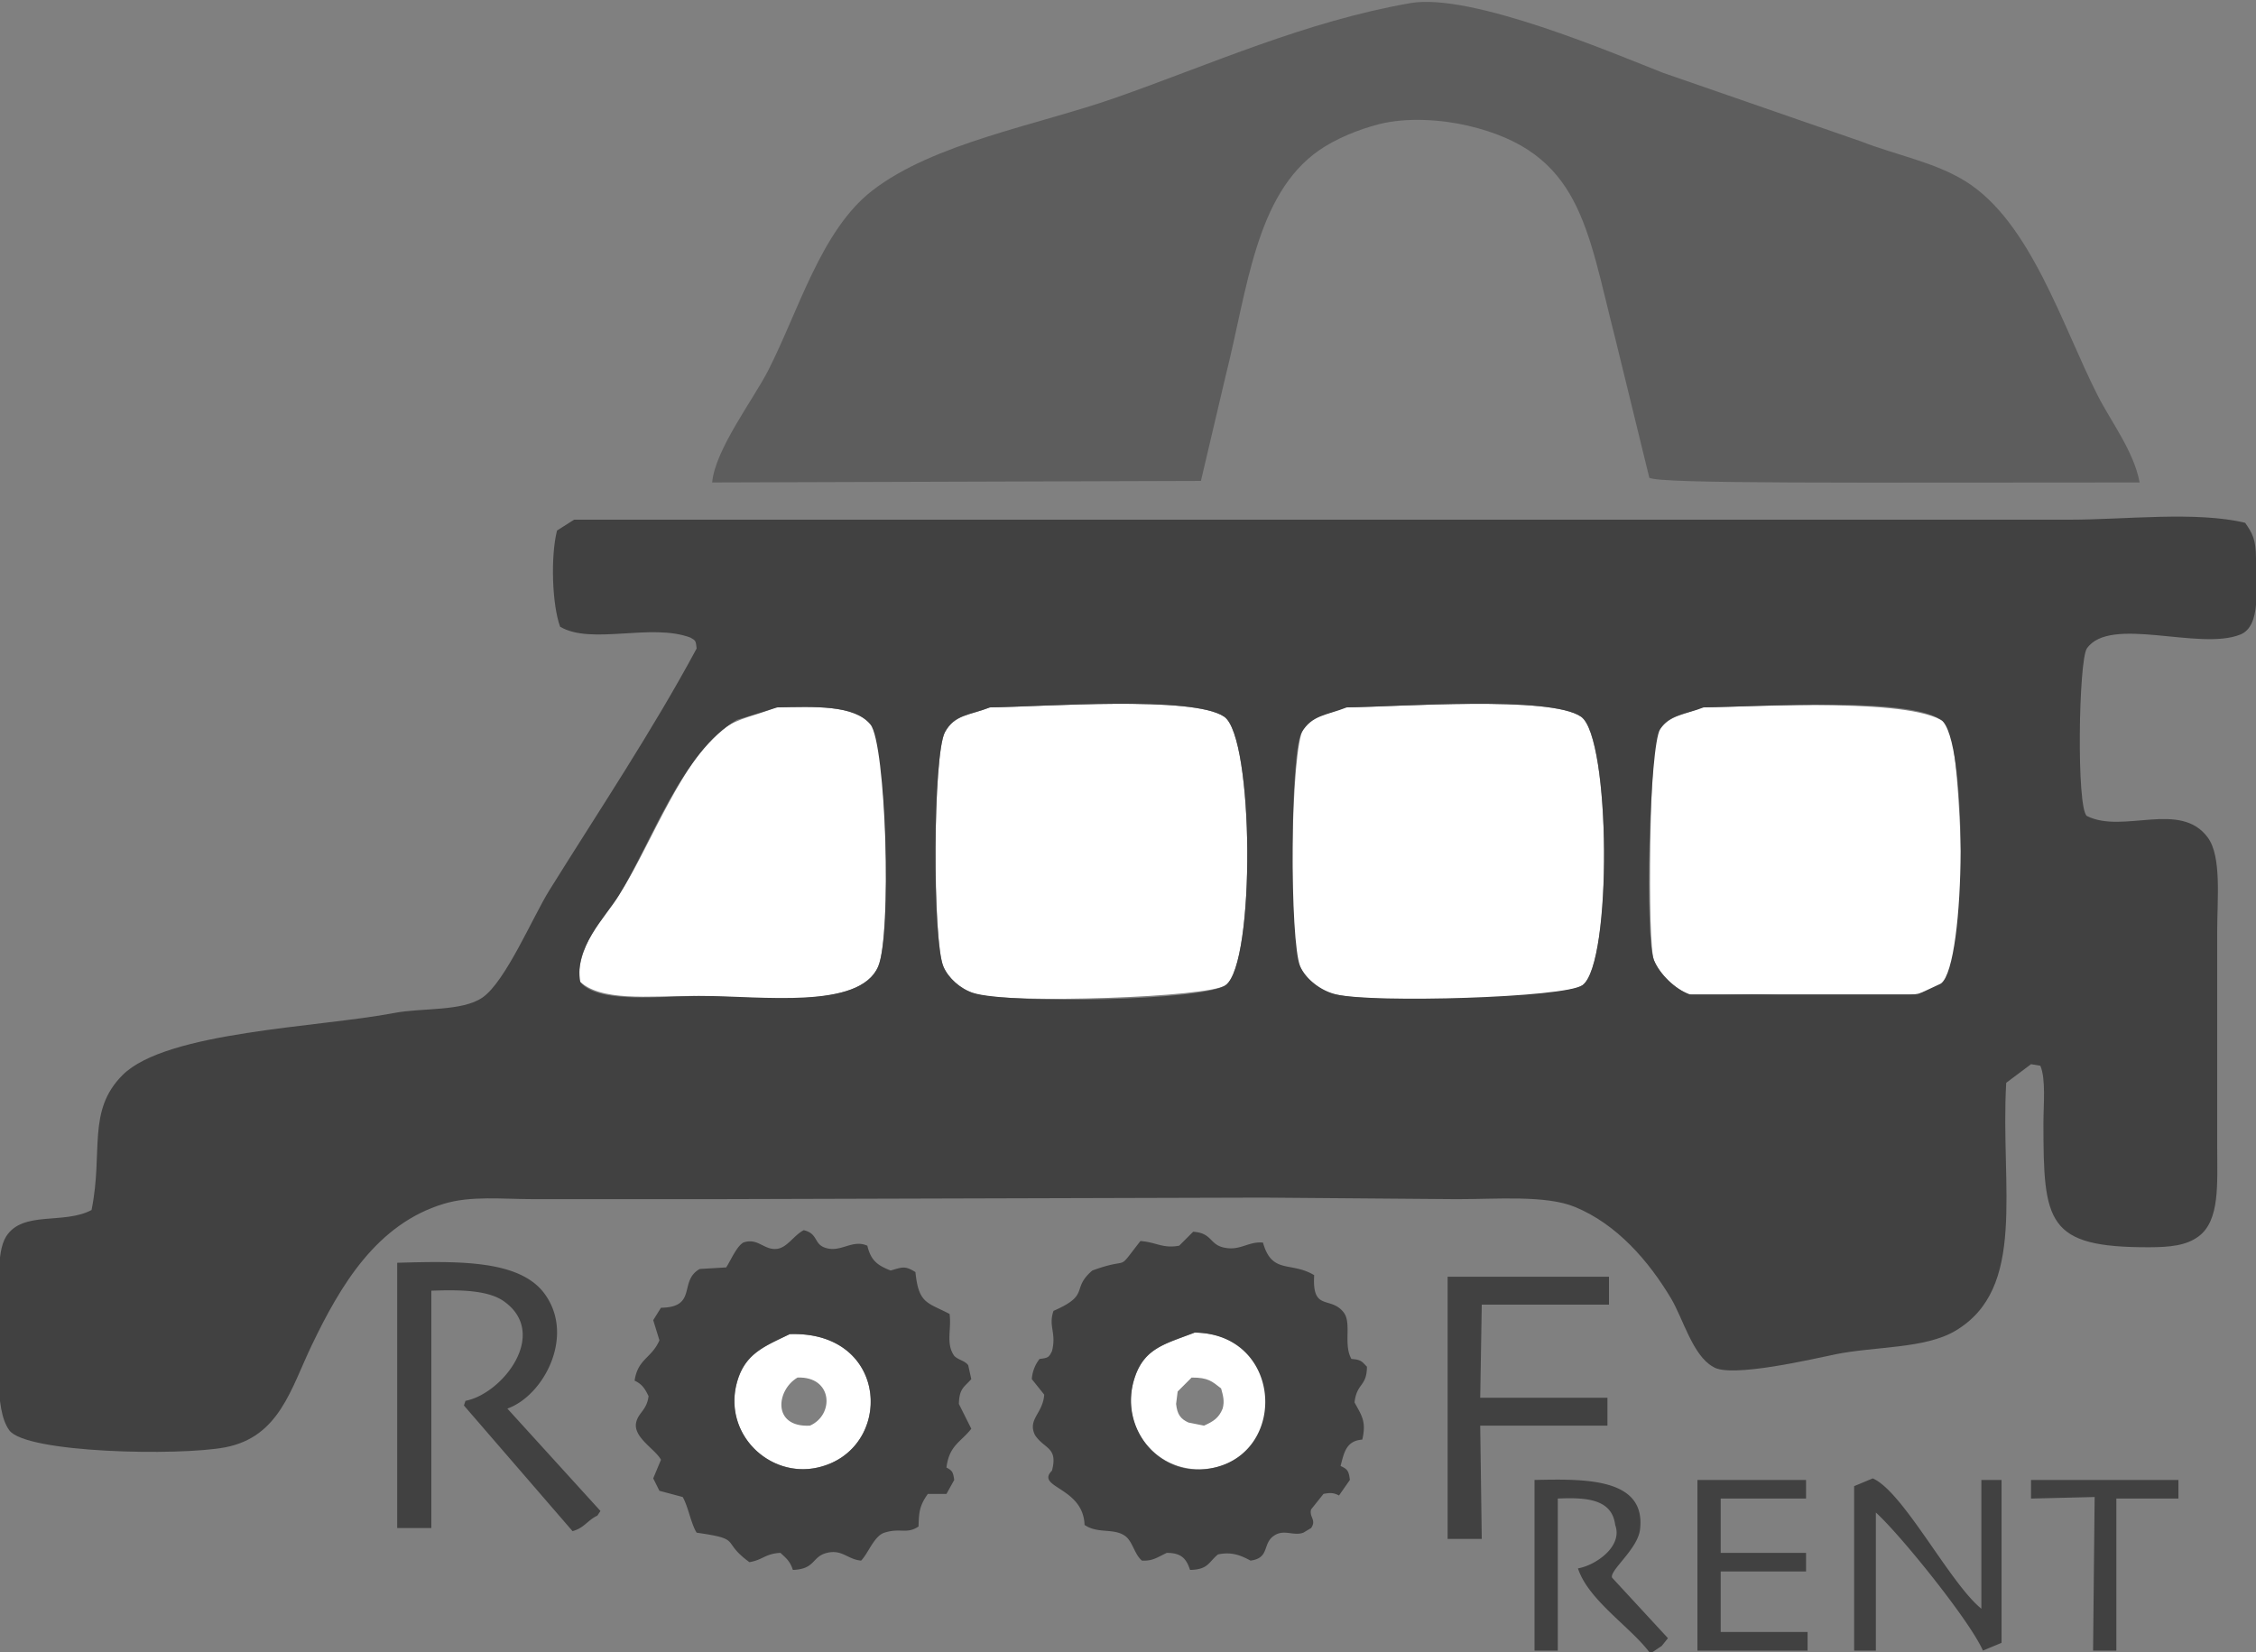 <svg xmlns="http://www.w3.org/2000/svg" width="200.07" height="146.544" viewBox="0 0 1454 1065">
  <rect x="0" y="0" width="1454" height="1065" fill="#808080" stroke="none"/>
  <defs>
    <style>
      .cls-1 {
        fill: #fff;
      }

      .cls-1, .cls-2, .cls-3 {
        fill-rule: evenodd;
      }

      .cls-2 {
        fill: #414141;
      }

      .cls-3 {
        fill: #5d5d5d;
      }
    </style>
  </defs>
  <path id="Color_Fill_5" data-name="Color Fill 5" class="cls-1" d="M770,859c57.938,0.675,60.655,76.54,13,87-34.14,7.493-62.453-23.7-52-57C737.293,868.955,750.592,866.448,770,859Zm-261,1c64.942-2.343,67.315,74.92,18,86-31.049,6.976-61.446-21.858-52-55C480.306,872.384,492.719,867.907,509,860Zm5,28c-13.8,8.087-16.409,32.259,8,31C537.928,912.008,536.709,887.111,514,888Zm254,0-9,9q-0.5,4-1,8c0.7,6.734,2.9,9.722,8,12l10,2c5.9-2.688,9.51-4.808,12-11,1.354-4.823.23-8.572-1-13C781.27,890.6,778.913,887.938,768,888Z"/>
  <path id="Color_Fill_4" data-name="Color Fill 4" class="cls-2" d="M518,793c8.945,2.058,6.7,8.447,13,11,10.508,4.259,17.893-5.494,28-1,2.3,9.642,6.533,12.636,15,16,7.777-2.22,9.244-3.174,16,1,2.042,20.553,7.692,19.477,22,27,1.361,9.926-2.578,19.1,3,27,2.627,2.73,6.605,2.93,9,6q1,4.5,2,9c-4.534,5.194-7.736,5.872-8,16l8,16c-6.752,8.652-14.248,10.653-16,25,3.782,2.01,4.248,2.839,5,8l-5,9H598c-5.409,7.593-5.761,11.866-6,21-7.754,5.179-11.523.669-22,4-6.662,2.118-10.389,13.3-15,18-8.777-.77-12.143-7.36-22-5s-7.283,10.51-22,11c-1.8-5.69-4.279-7.5-8-11-9.984.55-11.2,4.52-20,6-18.98-13.863-3.8-14.687-34-19-3.693-5.831-5.4-16.776-9-23l-15-4-4-8q2.5-6,5-12c-3.624-6.846-18.022-14.429-16-24,1.354-6.41,6.851-7.821,8-17-2.271-4.744-4.147-7.769-9-10,2.09-14.171,10.959-14.38,16-26l-4-13,5-8c23.813-.308,11.209-17.345,25-25l17-1c2.879-4.243,6.5-13.254,11-16,9.539-3.417,13.4,5.226,22,4C507.48,804.076,511.7,796.244,518,793Zm251,1c11.981,0.8,10.556,7.788,19,10,10.958,2.87,16.332-3.971,26-3,5.8,20.711,17.965,11.907,33,21-1.5,23.732,10.552,13.084,19,24,5.313,6.9-.344,20.664,5,30,6.56,0.507,6.718,1.733,10,5-0.125,13.1-6.48,10.187-8,23,4.584,8.522,7.733,12.269,5,24-10.5.722-11.783,8.642-14,17,4.414,1.983,5.313,3.18,6,9l-7,10c-3.518-1.739-5.43-1.883-10-1l-8,10c-1.352,5.028,3.672,6.786,0,12l-5,3c-6.41,2.363-12.507-2.533-19,2-7.547,5.269-2.5,14.27-15,16-6.207-3.3-11.857-5.85-21-4-6.183,5.07-6.285,9.79-18,10-2.363-7.02-5.326-10.97-15-11-6.056,2.83-8.979,5.34-16,5-4.889-3.97-6.035-12.593-11-16-7.481-5.134-17.439-1.15-26-7-0.808-24.57-32.022-23.962-21-35,3.991-15.346-4.908-13.723-11-23-4.852-10.25,5.168-13.737,6-26l-8-10a23.768,23.768,0,0,1,5-13c5.479-.635,6-0.983,8-5,3.065-11.841-2.506-16.051,1-26,24.154-10.491,10.932-13.909,25-26,25.989-9.517,14.486,2.114,31-19,10.333,0.7,14.1,4.963,25,3ZM256,814c39.177-1.067,78.862-2.033,95,20,19.851,27.1-.536,65.657-24,74l60,66-2,3c-6.385,3-8.456,8-16,10l-70-81,1-3c23.692-4.531,54.053-43,25-64-10.341-7.475-28.708-7.646-47-7V985H256V814Zm677,9h104v18H955q-0.5,30-1,60h82v18H954q0.5,36.5,1,73H933V823ZM770,859c-19.22,7.423-32.92,10-39,30-9.959,32.766,17.694,65.359,52,57C830.386,934.454,825.782,859.9,770,859Zm-261,1c-16.126,7.837-28.941,12.394-34,31-9.011,33.137,20.651,62.089,52,55C576.386,934.833,573.878,857.839,509,860Zm768,94h13v105q-6,2.505-12,5c-8.38-19.18-53.23-74.744-69-89v89h-14V958l12-5c19.62,8.445,49.74,67.69,70,84V954Zm-273,12v98H989V954c31.72-.627,72.06-1.728,68,32-1.53,12.713-19.83,26.39-18,31l36,39c-1.33,1.67-2.67,3.33-4,5-2,1.33-4,2.67-6,4h-2c-12.61-16.61-39.35-33.58-46-54,11.13-1.86,29.16-14.006,24-28C1038.95,966.634,1023.27,965.1,1004,966Zm160-12v12h-55v35h55v12h-55v39h56v12h-71V954h70Zm145,0h95v12h-40v98h-15q0.495-49.5,1-99l-41,1V954Z"/>
  <path id="Color_Fill_3" data-name="Color Fill 3" class="cls-1" d="M500,456c24.906-.48,51.511-1.987,62,12,9.524,12.7,12.5,135.033,4,155-12.283,28.844-79.784,19-120,19-27.168,0-59.568,3.895-73-10-0.4-25.6,18.713-43.214,29-60,17.661-28.817,38.518-82.877,64-102C475.976,462.514,487.211,461.509,500,456Zm138,0c34.493-.483,131.014-7.7,151,6,19.163,13.134,20.164,158.908,1,173-11.028,8.109-136.853,11.851-160,6-9.375-2.37-18.533-9.65-22-18-6.836-16.463-6.758-137.345,1-151C615.523,460.518,624.722,461.25,638,456Zm229,0c33.9-.471,132.93-7.629,152,6,18.93,13.53,20.32,158.79,1,173-13.06,9.6-140.271,12.849-163,5-8.247-2.848-17.059-10.865-20-19-6.6-18.261-4.87-139.44,3-151C846.3,460.749,855.65,460.662,867,456Zm230,0c36.85-.545,140.53-6.642,158,11,7.77,7.847,12.2,127.093,7,149-1.6,6.721-7.04,15.353-12,19-19.45,14.3-89.76,6.014-121,6l-37,1c-10.92-2.609-22.08-13.295-26-23-4.54-11.233-2.52-137.24,2-146C1074.02,461.337,1084.15,461.277,1097,456Z"/>
  <path id="Color_Fill_2" data-name="Color Fill 2" class="cls-2" d="M370,335h964c35.47,0,81.37-5.573,113,2,4.69,6.775,6.93,10.613,7,23,0.11,18.749,3.39,43.537-10,49-26.37,10.759-84.06-12.459-99,9-5.32,7.642-6.81,103.065,0,108,23.36,11.757,60.38-10.272,78,14,8.89,12.241,6,39.321,6,60V739c0,24.27,1.82,47.716-12,58-7.85,5.844-18.14,6.977-32,7-65.81.109-68-15.766-68-80,0-11.778,1.68-28.507-2-37l-6-1q-7.995,6-16,12c-3.81,67.75,13.66,132.629-33,160-19.55,11.47-51.43,9.847-77,15-12.5,2.519-68.01,15.756-79,8-13.04-7.212-19.31-31.121-27-44-14.38-24.09-34.87-47.876-62-59-18.774-7.7-50.1-4.983-76-5l-125-1-357,1H345c-21.764,0-41.3-2.341-59,3-43.4,13.1-66.661,52.809-85,91-13.537,28.191-20.942,59.391-56,66-29.744,5.607-128.255,3.723-139-11-10.2-13.979-6-48.858-6-72,0-17.077-2.971-42.058,4-53,10.694-16.784,37.055-7.454,55-17,7.691-37.66-3.129-63.874,20-87,28.181-28.176,126.564-30.713,175-40,18.118-3.474,43.786-.865,57-10,14.812-10.239,32.442-52.033,43-69,31.606-50.793,66.414-102.766,95-156-0.636-5.052-.479-4.957-4-7-25.3-9.515-63.86,4.932-84-7-5.145-14.051-6.248-45.143-2-62ZM501,456l-26,8c-35.482,21.046-54.511,77.761-76,113-8.888,14.576-29.116,33.641-25,56,11.3,14.448,53.059,9,78,9,39.126,0,102.05,8.921,114-19,8.964-20.945,4.957-143.751-5-156C550.592,454.2,524.537,455.585,501,456Zm137,0c-13,5.1-22.966,4.447-29,16-7.711,14.764-8.193,133.974-1,151,3.132,7.413,10.994,14.484,19,17,23.746,7.462,149.384,5.1,163-5,19.093-14.161,18.227-159.884-1-173C768.779,448.206,672.708,455.621,638,456Zm230,0c-13.181,5.182-22.312,4.849-29,16-7.715,12.863-7.769,135.216-1,151,3.569,8.322,13.525,15.717,23,18,23.408,5.64,147.95,2.208,159-6,19.01-14.127,18.14-159.921-1-173C998.824,448.212,902.675,455.619,868,456Zm230,0c-11.85,4.689-21.63,4.282-28,14-6.87,10.475-10.07,134.289-4,149,3.66,8.874,13.75,18.752,23,22h147l15-7c16.37-12.546,17.3-158.213,0-170C1229,449.016,1134.72,455.591,1098,456Z"/>
  <path id="Color_Fill_1" data-name="Color Fill 1" class="cls-3" d="M459,311c1.767-20.964,26.667-53.761,36-72,19.709-38.515,34.129-90.43,67-116,39.6-30.8,106.194-42.175,157-60C780.446,41.443,841.282,13.838,909,2c39.354-6.88,132.11,32.934,163,45l127,44c23.55,9.185,48.03,13.5,68,26,41.88,26.222,62.13,93.055,85,138,8.68,17.052,23.25,35.89,27,56-186.16,0-308.51,1-316-3q-10.995-45-22-90c-18.35-71.545-22.1-119.945-95-137-16.564-3.875-39.1-5.528-57-1-13.642,3.451-28.514,9.668-39,17-40.831,28.551-46.038,89.726-60,145q-8,34-16,68Z"/>
</svg>
